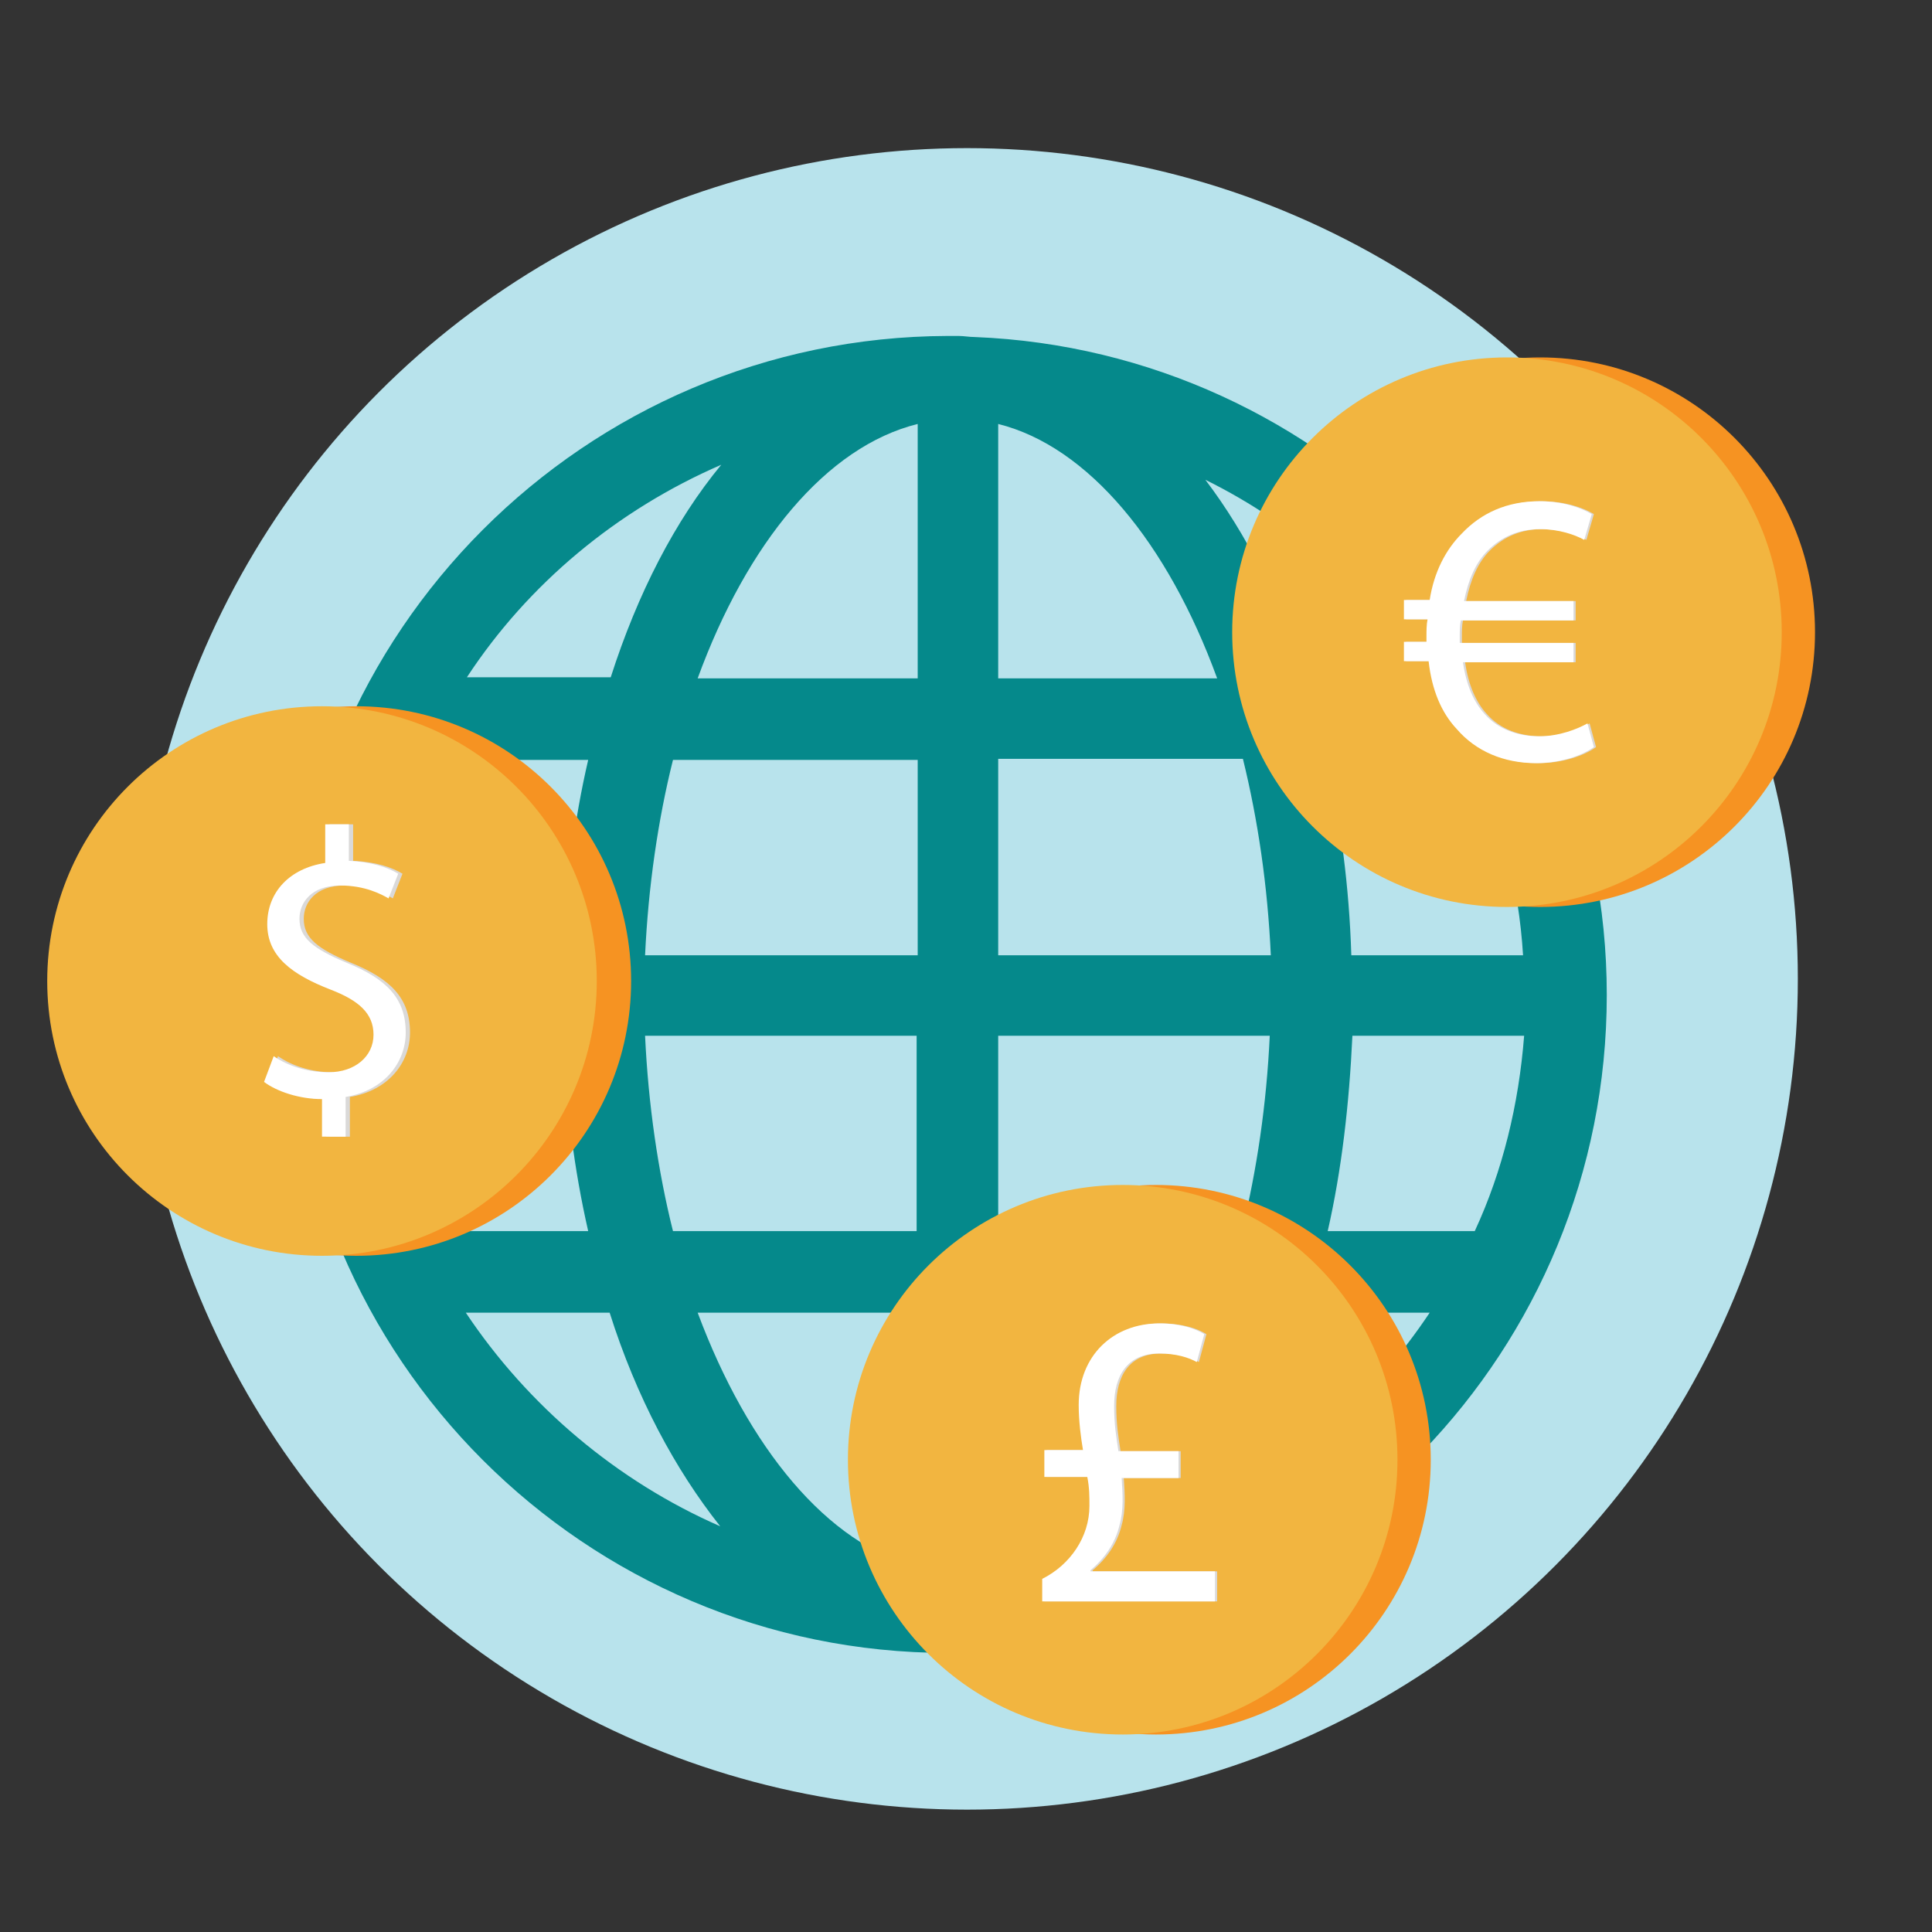 <?xml version="1.0" encoding="utf-8"?>
<!-- Generator: Adobe Illustrator 24.1.0, SVG Export Plug-In . SVG Version: 6.00 Build 0)  -->
<svg version="1.1" id="Layer_1" xmlns="http://www.w3.org/2000/svg" xmlns:xlink="http://www.w3.org/1999/xlink" x="0px" y="0px"
	 viewBox="0 0 180 180" style="enable-background:new 0 0 180 180;" xml:space="preserve">
<rect x="0" y="0" width="180" height="180" fill="#333333" stroke="none"/>
<style type="text/css">
	.st0{opacity:0.7;fill:#B8E3EC;}
	.st1{opacity:0.7;fill:#71CCD6;}
	.st2{fill:#B8E3EC;}
	.st3{fill:#C2E8FB;}
	.st4{fill:#1B1E28;}
	.st5{fill:#00989A;}
	.st6{fill:#71CCD6;}
	.st7{fill:#FFFFFF;}
	.st8{fill:#EE6B65;}
	.st9{fill:#E46660;}
	.st10{fill:#F2B540;}
	.st11{fill:#F37C77;}
	.st12{fill:#4E546C;}
	.st13{fill:#73CCD6;}
	.st14{fill:#ED6C65;}
	.st15{fill:#FECD9B;}
	.st16{fill:#FAAB5A;}
	.st17{fill:#989898;}
	.st18{fill:#D4615A;}
	.st19{fill:#7D7D7D;}
	.st20{fill:#F7C058;}
	.st21{fill:#30BEC1;}
	.st22{fill:#DB9E82;}
	.st23{fill:#FBBD9A;}
	.st24{fill:#D49372;}
	.st25{fill:#FAAF83;}
	.st26{fill:#FBC29F;}
	.st27{fill:#05898B;}
	.st28{fill:#2B2E3B;}
	.st29{fill:#FFFDFB;}
	.st30{fill:#00ABAA;}
	.st31{fill:#F69322;}
	.st32{clip-path:url(#SVGID_2_);}
	.st33{fill:#5B6B6C;}
	.st34{fill:#0C0C0D;}
	.st35{fill:#FDB628;}
	.st36{fill:#434343;}
	.st37{opacity:0.69;}
	.st38{fill:#F2FAFB;}
	.st39{fill:#007172;}
	.st40{clip-path:url(#SVGID_4_);}
	.st41{fill:#131617;}
	.st42{fill:#DAD9D8;}
	.st43{fill:#393E4F;}
	.st44{fill:#727373;}
	.st45{fill:#838383;}
	.st46{fill:#444644;}
	.st47{opacity:0.34;}
	.st48{fill:#F38B20;}
	.st49{fill:#FCAF21;}
	.st50{fill:#438E49;}
	.st51{fill:#51B159;}
	.st52{fill:#7EC67E;}
	.st53{opacity:0.26;}
	.st54{fill:#2B582F;}
	.st55{fill:#D66059;}
	.st56{fill:#546161;}
	.st57{fill:#F79520;}
	.st58{fill:#EEBF97;}
	.st59{opacity:0.54;}
	.st60{fill:#FFE9BF;}
	.st61{fill:#FFF2D3;}
	.st62{fill:#C46328;}
	.st63{fill:#61BD64;}
	.st64{fill:#FCB24D;}
	.st65{fill:#454E50;}
	.st66{fill:#68787A;}
	.st67{fill:#B4BBBC;}
	.st68{fill:#2E2A26;}
	.st69{fill:#F0B98E;}
	.st70{fill:#E58325;}
	.st71{fill:#FCB222;}
	.st72{clip-path:url(#SVGID_6_);}
	.st73{fill:none;}
	.st74{fill:#313A3B;}
	.st75{fill:#96A0A0;}
	.st76{fill:#D2D6D6;}
	.st77{fill:#332716;}
	.st78{fill:#A5712A;}
	.st79{fill:#E4A938;}
	.st80{fill:#FFF2E4;}
	.st81{clip-path:url(#SVGID_8_);fill:#FAA73D;}
	.st82{fill:#003444;}
	.st83{fill:#FFD5A0;}
	.st84{fill:#00485D;}
	.st85{fill:#061516;}
	.st86{fill:#45C8F5;}
	.st87{fill:#59CAF0;}
	.st88{fill:#9BDCF9;}
	.st89{clip-path:url(#SVGID_10_);}
	.st90{fill:#0A1014;}
	.st91{fill:#FAA73D;}
	.st92{fill:#F47D44;}
	.st93{fill:#1C9CC2;}
	.st94{fill:#00526A;}
	.st95{fill:#006E8D;}
	.st96{fill:#121212;}
	.st97{fill:#0093BC;}
	.st98{fill:#FEDAB2;}
	.st99{fill:#04303E;}
	.st100{fill:#74D1F6;}
	.st101{fill:#85BFD6;}
	.st102{fill:#005D72;}
	.st103{fill:#FFF8EA;}
	.st104{fill:#00516D;}
	.st105{fill:#009BDC;}
	.st106{fill:#00C3F3;}
	.st107{fill:#D4D4D4;}
	.st108{fill:#008FB7;}
	.st109{fill:#F36C46;}
	.st110{fill:#F47D43;}
	.st111{fill:#DFF3FD;}
	.st112{fill:#F2FAFE;}
	.st113{fill:#D9F1FD;}
	.st114{fill:#97A3A4;}
	.st115{clip-path:url(#SVGID_12_);}
	.st116{fill:#8E5723;}
	.st117{fill:#264445;}
	.st118{fill:#E5F5FD;}
	.st119{fill:#62CCF3;}
	.st120{fill:#007C99;}
	.st121{fill:#FFECDA;}
	.st122{fill:#F79140;}
	.st123{fill:#FFCC3F;}
	.st124{fill:#1D4C5D;}
	.st125{fill:#1EC1E3;}
	.st126{fill:#B0D2E2;}
	.st127{fill:#FFF7F0;}
	.st128{fill:#F58043;}
	.st129{fill:#F58142;}
	.st130{fill:#FEC875;}
	.st131{opacity:0.5;}
	.st132{fill:#95D1EB;}
	.st133{fill:#42C3D3;}
	.st134{fill:#2E3544;}
	.st135{fill:#07212A;}
	.st136{fill:#D2D5D5;}
	.st137{fill:#51C9F1;}
	.st138{fill:#A9ABAE;}
	.st139{fill:#E7E8E8;}
	.st140{fill:#403F41;}
	.st141{clip-path:url(#SVGID_14_);fill:#3D3D3D;}
	.st142{fill:#FFDC37;}
	.st143{fill:#18C3F4;}
	.st144{fill:#005067;}
	.st145{fill:#006C89;}
	.st146{clip-path:url(#SVGID_16_);fill:#8E5723;}
	.st147{fill:#DCF2FD;}
	.st148{fill:#F47945;}
	.st149{fill:#BDE7FB;}
	.st150{fill:#F7FBFE;}
	.st151{fill:#0084BC;}
	.st152{fill:#FBAB3B;}
	.st153{fill:#FED8AA;}
	.st154{fill:#003B4A;}
	.st155{fill:#A7BAC1;}
	.st156{fill:#F68A42;}
	.st157{fill:#F78E40;}
	.st158{fill:#F37674;}
	.st159{fill:#EBEBEB;}
	.st160{fill:#D16035;}
	.st161{fill:#E6E6E6;}
	.st162{fill:#536263;}
	.st163{fill:#C65954;}
	.st164{fill:#FEDBB5;}
	.st165{fill:#F1F3F3;}
	.st166{fill:#004760;}
	.st167{fill:#F2F2F2;}
	.st168{fill:#B9B9B9;}
	.st169{fill:#A14542;}
	.st170{fill:#474E64;}
	.st171{fill:#FAAA5A;}
	.st172{fill:#D47428;}
	.st173{fill:#69787A;}
	.st174{fill:#31BEC2;}
	.st175{opacity:0.5;fill:#D47428;}
	.st176{fill:#D79F30;}
	.st177{fill:#0A0A0B;}
	.st178{fill:#F5928F;}
	.st179{fill:none;stroke:#007172;stroke-width:5;stroke-linecap:round;stroke-miterlimit:10;}
	.st180{fill:none;stroke:#007172;stroke-width:5;stroke-linecap:round;stroke-miterlimit:10;stroke-dasharray:4.2,6.301;}
	.st181{fill:none;stroke:#007172;stroke-width:5;stroke-linecap:round;stroke-miterlimit:10;stroke-dasharray:4,6;}
	.st182{opacity:0.5;fill:#F69322;}
	.st183{fill:#FECE9A;}
	.st184{fill:#FFF8EC;}
	.st185{fill:#CF965E;}
	.st186{fill:#945F37;}
	.st187{fill:#EFB440;}
	.st188{fill:#FCBB79;}
	.st189{fill:#FFEBD8;}
	.st190{fill:#C45853;}
	.st191{fill:#3E3F43;stroke:#3E3F43;stroke-width:2;stroke-miterlimit:10;}
	.st192{fill:#F08F2C;}
	.st193{fill:#FFD397;}
	.st194{clip-path:url(#SVGID_18_);}
	.st195{clip-path:url(#SVGID_20_);}
	.st196{fill:#FFD39A;}
	.st197{fill:#686A73;}
	.st198{fill:#E9F6FA;}
	.st199{fill:#BEC0C9;}
	.st200{fill:#F4CDA6;}
	.st201{fill:#8D5935;}
	.st202{fill:#E8E7E7;}
	.st203{fill:#CFCFCE;}
	.st204{fill:#5B5B5B;}
	.st205{fill:#96D7E0;}
	.st206{fill:#B7842C;}
	.st207{fill:#FFDFA1;}
	.st208{fill:#B8534E;}
	.st209{fill:#F8B0AE;}
	.st210{fill:none;stroke:#EE6B65;stroke-width:9;stroke-linecap:round;stroke-miterlimit:10;}
	.st211{fill:none;stroke:#EE6B65;stroke-width:14;stroke-miterlimit:10;}
	.st212{fill:#C8912D;}
	.st213{clip-path:url(#SVGID_24_);}
	.st214{fill:#F2B53E;}
	.st215{fill:#95D7E0;}
	.st216{fill:#A37659;}
	.st217{fill:none;stroke:#2B2E3B;stroke-width:2;stroke-miterlimit:10;}
	.st218{fill:#E6F5F8;}
	.st219{fill:#444F4F;}
	.st220{fill:none;stroke:#444F4F;stroke-width:4;stroke-miterlimit:10;}
	.st221{fill:none;stroke:#2B2E3B;stroke-width:6;stroke-linecap:round;stroke-miterlimit:10;}
</style>
<circle class="st2" cx="90.1" cy="91.2" r="77.4"/>
<g>
	<g>
		<path class="st27" d="M149.7,92.7c0-33-26.2-60-58.9-61.3c-0.5,0-1-0.1-1.5-0.1c-0.1,0-0.2,0-0.4,0c-0.2,0-0.4,0-0.6,0
			C54.5,31.4,27,58.9,27,92.7s27.5,61.3,61.3,61.3c0.2,0,0.4,0,0.6,0c0.1,0,0.2,0,0.4,0c0.5,0,1,0,1.5-0.1
			C123.5,152.7,149.7,125.8,149.7,92.7z M34.7,96.5h17.8c0.2,6.4,1,12.5,2.3,18.2H39.3C36.8,109.1,35.2,103,34.7,96.5z M141.9,89
			h-16c-0.2-6.4-1-12.5-2.3-18.2h13.7C139.9,76.4,141.5,82.5,141.9,89z M118.4,89H93V70.7h22.8C117.2,76.4,118.1,82.5,118.4,89z
			 M93,63.2V39.5c8.4,2.1,15.8,11.1,20.4,23.7H93z M85.5,39.5v23.7H65C69.6,50.6,77,41.6,85.5,39.5z M85.5,70.7V89H60.1
			c0.3-6.4,1.2-12.6,2.6-18.2H85.5z M52.5,89H34.7c0.5-6.4,2-12.6,4.6-18.2h15.5C53.5,76.4,52.7,82.5,52.5,89z M60.1,96.5h25.3v18.2
			H62.7C61.3,109.1,60.4,102.9,60.1,96.5z M85.5,122.3V146c-8.4-2.1-15.8-11.1-20.5-23.7H85.5z M93,146v-23.7h20.5
			C108.9,134.9,101.5,143.9,93,146z M93,114.7V96.5h25.3c-0.3,6.4-1.2,12.5-2.6,18.2H93z M126,96.5h16c-0.5,6.4-2,12.6-4.6,18.2
			h-13.7C125,109,125.7,102.9,126,96.5z M133.2,63.2h-11.6c-2.3-7.2-5.5-13.5-9.3-18.5C120.8,48.9,128,55.3,133.2,63.2z M67.2,43.3
			c-4.3,5.2-7.8,12-10.3,19.8H43.5C49.2,54.4,57.5,47.5,67.2,43.3z M43.4,122.3h13.4c2.5,7.9,6.1,14.6,10.3,19.9
			C57.5,138,49.2,131,43.4,122.3z M112.3,140.8c3.8-5,7-11.3,9.3-18.5h11.6C128,130.1,120.8,136.6,112.3,140.8z"/>
	</g>
</g>
<g>
	<g id="XMLID_1068_">
		<circle class="st31" cx="33.2" cy="91.4" r="25.6"/>
	</g>
	<g id="XMLID_1067_">
		<circle class="st10" cx="30" cy="91.4" r="25.6"/>
	</g>
	<g id="XMLID_1064_">
		<g id="XMLID_1065_">
			<path class="st42" d="M30.4,106v-3.6c-2.1,0-4.2-0.7-5.4-1.6l0.9-2.4c1.3,0.9,3.1,1.5,5.1,1.5c2.5,0,4.2-1.5,4.2-3.5
				c0-2-1.4-3.2-4-4.2c-3.6-1.4-5.9-3.1-5.9-6.1c0-3,2.1-5.2,5.4-5.7v-3.6h2.2v3.4c2.1,0.1,3.6,0.6,4.6,1.2l-0.9,2.3
				c-0.7-0.4-2.2-1.2-4.5-1.2c-2.7,0-3.8,1.6-3.8,3.1c0,1.8,1.3,2.8,4.4,4.1c3.7,1.5,5.5,3.3,5.5,6.5c0,2.8-2,5.4-5.6,6v3.7H30.4z"
				/>
		</g>
	</g>
	<g id="XMLID_1061_">
		<g id="XMLID_1062_">
			<path class="st7" d="M30,106v-3.6c-2.1,0-4.2-0.7-5.4-1.6l0.9-2.4c1.3,0.9,3.1,1.5,5.1,1.5c2.5,0,4.2-1.5,4.2-3.5
				c0-2-1.4-3.2-4-4.2c-3.6-1.4-5.9-3.1-5.9-6.1c0-3,2.1-5.2,5.4-5.7v-3.6h2.2v3.4c2.1,0.1,3.6,0.6,4.6,1.2l-0.9,2.3
				c-0.7-0.4-2.2-1.2-4.5-1.2c-2.7,0-3.8,1.6-3.8,3.1c0,1.8,1.3,2.8,4.4,4.1c3.7,1.5,5.5,3.3,5.5,6.5c0,2.8-2,5.4-5.6,6v3.7H30z"/>
		</g>
	</g>
</g>
<g>
	<g id="XMLID_1076_">
		<circle class="st31" cx="143.5" cy="58.9" r="25.6"/>
	</g>
	<g id="XMLID_1075_">
		<circle class="st10" cx="140.4" cy="58.9" r="25.6"/>
	</g>
	<g>
		<path class="st42" d="M148.7,69.6c-1.1,0.8-3.1,1.5-5.4,1.5c-3,0-5.6-1.1-7.4-3.2c-1.4-1.5-2.3-3.6-2.6-6.3h-2.3v-1.8h2.1
			c0-0.2,0-0.4,0-0.5c0-0.5,0-1.1,0.1-1.6h-2.2v-1.8h2.4c0.4-2.6,1.5-4.7,3-6.2c1.8-1.9,4.2-3,7.2-3c2.2,0,3.9,0.6,4.9,1.2l-0.7,2.4
			c-0.9-0.5-2.4-1-4.1-1c-2,0-3.6,0.7-4.9,2c-1.1,1.1-1.8,2.7-2.2,4.7h10.2v1.8h-10.5c-0.1,0.5-0.1,1-0.1,1.5c0,0.2,0,0.4,0,0.6
			h10.6v1.8h-10.3c0.3,2.1,1,3.7,2,4.8c1.3,1.5,3.2,2.1,5.1,2.1c1.9,0,3.6-0.7,4.5-1.2L148.7,69.6z"/>
	</g>
	<g>
		<path class="st7" d="M148.5,69.6c-1.1,0.8-3.1,1.5-5.4,1.5c-3,0-5.6-1.1-7.4-3.2c-1.4-1.5-2.3-3.6-2.6-6.3h-2.3v-1.8h2.1
			c0-0.2,0-0.4,0-0.5c0-0.5,0-1.1,0.1-1.6h-2.2v-1.8h2.4c0.4-2.6,1.5-4.7,3-6.2c1.8-1.9,4.2-3,7.2-3c2.2,0,3.9,0.6,4.9,1.2l-0.7,2.4
			c-0.9-0.5-2.4-1-4.1-1c-2,0-3.6,0.7-4.9,2c-1.1,1.1-1.8,2.7-2.2,4.7h10.2v1.8h-10.5c-0.1,0.5-0.1,1-0.1,1.5c0,0.2,0,0.4,0,0.6
			h10.6v1.8h-10.3c0.3,2.1,1,3.7,2,4.8c1.3,1.5,3.2,2.1,5.1,2.1c1.9,0,3.6-0.7,4.5-1.2L148.5,69.6z"/>
	</g>
</g>
<g>
	<g id="XMLID_1084_">
		<circle class="st31" cx="107.7" cy="136" r="25.6"/>
	</g>
	<g id="XMLID_1083_">
		<circle class="st10" cx="104.6" cy="136" r="25.6"/>
	</g>
	<g>
		<path class="st42" d="M97.3,149v-1.9c2.6-1.3,4.4-3.9,4.4-6.8c0-0.9,0-1.7-0.2-2.7h-4v-2.5h3.6c-0.2-1.2-0.4-2.7-0.4-4.2
			c0-4.6,3.2-7.6,7.5-7.6c2,0,3.4,0.5,4.2,1l-0.7,2.6c-0.7-0.4-1.9-0.8-3.5-0.8c-3,0-4.2,2.1-4.2,4.9c0,1.7,0.2,2.9,0.4,4.2h5.6v2.5
			h-5.3c0.1,1.5,0.2,3-0.2,4.4c-0.4,1.7-1.4,3.1-2.7,4.2v0.1h11.6v2.8H97.3z"/>
	</g>
	<g>
		<path class="st7" d="M97.1,149v-1.9c2.6-1.3,4.4-3.9,4.4-6.8c0-0.9,0-1.7-0.2-2.7h-4v-2.5h3.6c-0.2-1.2-0.4-2.7-0.4-4.2
			c0-4.6,3.2-7.6,7.5-7.6c2,0,3.4,0.5,4.2,1l-0.7,2.6c-0.7-0.4-1.9-0.8-3.5-0.8c-3,0-4.2,2.1-4.2,4.9c0,1.7,0.2,2.9,0.4,4.2h5.6v2.5
			h-5.3c0.1,1.5,0.2,3-0.2,4.4c-0.4,1.7-1.4,3.1-2.7,4.2v0.1h11.6v2.8H97.1z"/>
	</g>
</g>
</svg>
